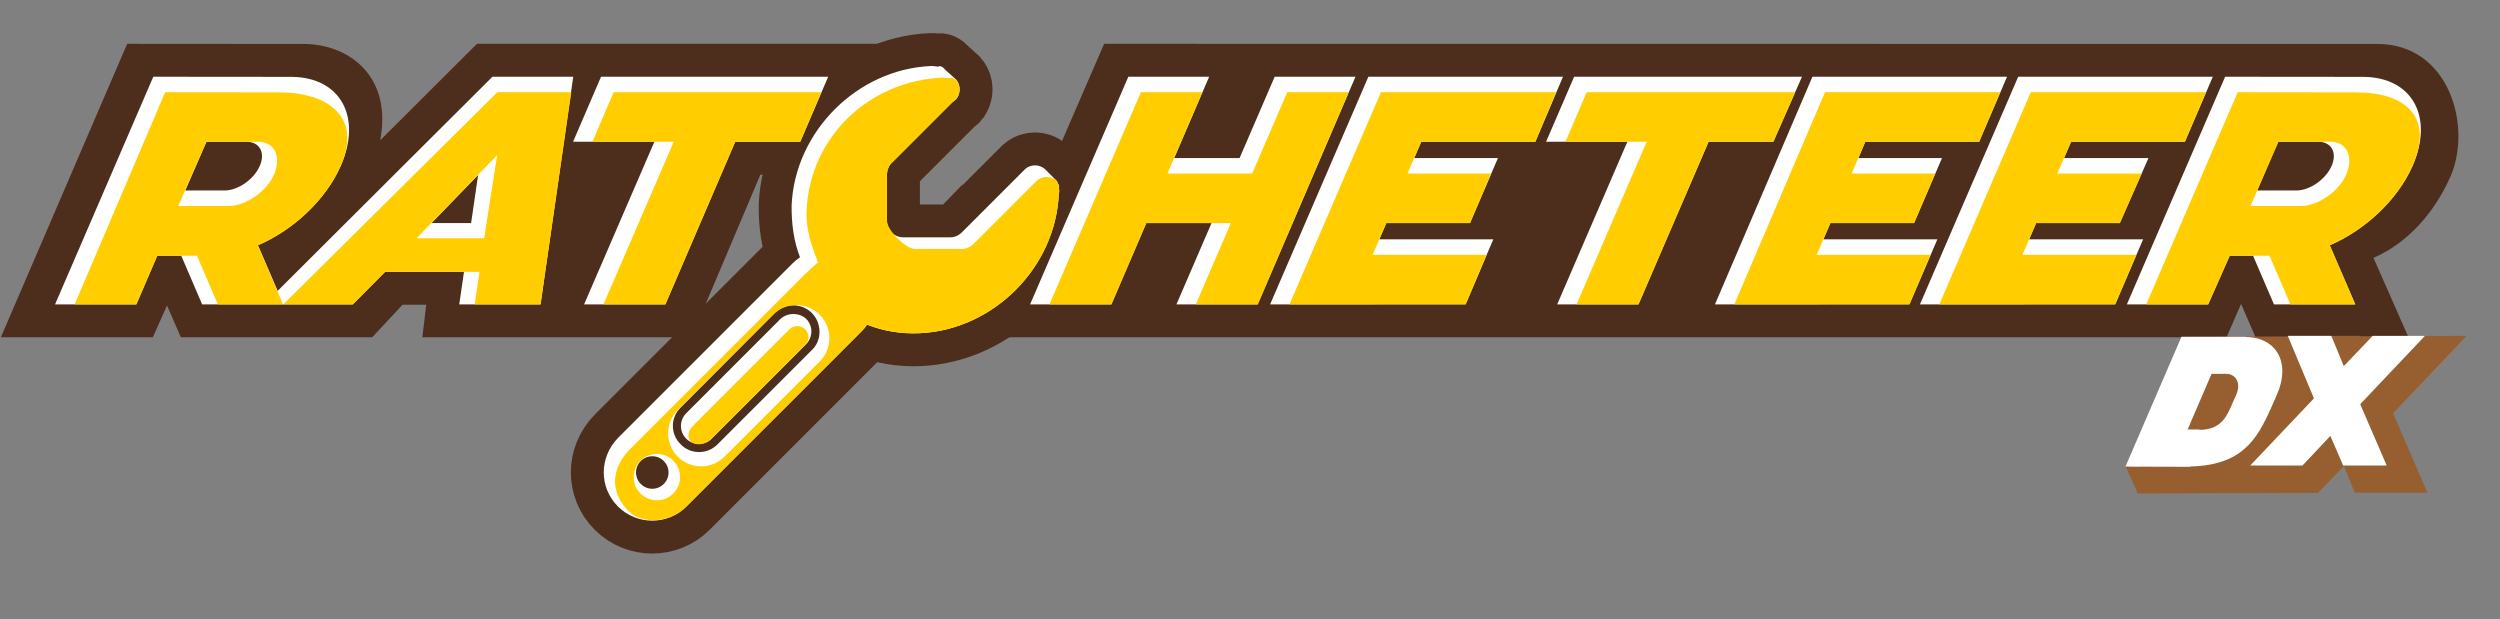 <svg 
 xmlns="http://www.w3.org/2000/svg"
 xmlns:xlink="http://www.w3.org/1999/xlink"
 width="2583px" height="640px">
<rect width="100%" height="100%" fill="#808080" stroke="none"/>
<path fill-rule="evenodd"  fill="rgb(77, 46, 28)"
 d="M1009.291,348.480 L1140.795,45.280 C1140.795,45.280 2436.520,45.410 2456.212,45.410 C2531.576,45.410 2554.65,132.386 2531.345,183.417 C2515.602,218.776 2488.366,250.872 2452.275,266.406 L2488.452,348.480 L2330.452,348.480 C2330.452,348.480 2323.436,332.321 2315.549,314.154 L2315.400,314.138 C2307.511,332.311 2300.491,348.480 2300.491,348.480 L1009.291,348.480 ZM949.978,344.289 C930.543,345.128 912.225,341.903 895.765,335.379 C893.979,338.41 891.917,340.572 889.566,342.924 L709.207,523.282 C689.671,542.819 657.996,542.819 638.459,523.282 C618.923,503.746 618.923,472.71 638.459,452.535 L818.818,272.176 C821.232,269.762 823.832,267.649 826.570,265.832 C820.204,249.525 817.69,231.411 817.898,212.210 C821.190,135.972 885.661,71.501 961.898,68.210 C964.367,68.103 966.818,68.64 969.250,68.89 C970.533,68.102 972.10,68.357 973.103,68.956 C974.196,69.555 974.808,69.904 976.943,72.39 C980.415,75.511 987.81,82.191 987.81,82.191 C992.705,87.814 992.705,96.932 987.81,102.555 L983.687,105.950 C983.685,105.951 983.684,105.952 983.682,105.954 L922.283,167.353 C918.718,170.434 916.452,174.978 916.452,180.60 L916.452,228.421 C916.452,237.699 923.974,245.221 933.252,245.221 L981.613,245.221 C986.322,245.221 990.573,243.277 993.624,240.156 L993.677,240.209 L1056.238,177.648 L1056.238,177.648 L1059.206,174.680 C1064.829,169.57 1073.947,169.57 1079.571,174.680 C1079.571,174.680 1086.158,181.254 1089.705,184.802 C1092.54,187.151 1092.362,188.158 1092.821,189.103 C1093.280,190.49 1094.89,191.836 1094.100,193.211 C1094.120,195.553 1094.80,197.912 1093.978,200.289 C1090.686,276.526 1026.215,340.997 949.978,344.289 ZM714.491,348.480 L436.35,348.480 L440.394,314.865 L415.90,314.865 L384.540,348.480 L186.852,348.480 L172.547,315.619 L157.891,348.480 L0.891,348.480 L131.395,45.280 C131.395,45.280 256.549,45.410 313.612,45.410 C358.997,45.410 405.478,77.220 392.891,144.800 C392.855,144.917 392.940,144.838 392.940,144.838 L492.795,45.280 L913.680,45.280 L854.832,180.465 L785.636,180.465 L714.491,348.480 Z"/>
<path fill-rule="evenodd"  stroke="rgb(77, 46, 28)" stroke-width="68px" stroke-linecap="butt" stroke-linejoin="miter" fill="rgb(77, 46, 28)"
 d="M1059.206,174.680 C1064.829,169.57 1073.947,169.57 1079.571,174.680 C1079.571,174.680 1086.158,181.254 1089.705,184.802 C1092.54,187.151 1092.362,188.158 1092.821,189.103 C1093.280,190.49 1094.89,191.836 1094.100,193.211 C1094.120,195.553 1094.80,197.912 1093.978,200.289 C1090.686,276.526 1026.215,340.997 949.978,344.289 C930.543,345.128 912.225,341.903 895.765,335.379 C893.979,338.41 891.917,340.572 889.566,342.924 L709.207,523.282 C689.671,542.819 657.996,542.819 638.459,523.282 C618.923,503.746 618.923,472.71 638.459,452.535 L818.818,272.176 C821.232,269.762 823.832,267.649 826.570,265.832 C820.204,249.525 817.69,231.411 817.898,212.210 C821.190,135.972 885.661,71.501 961.898,68.210 C964.367,68.103 966.818,68.64 969.250,68.89 C970.533,68.102 972.10,68.357 973.103,68.956 C974.196,69.555 974.808,69.904 976.943,72.39 C980.415,75.511 987.81,82.191 987.81,82.191 C992.705,87.814 992.705,96.932 987.81,102.555 L983.687,105.950 C983.685,105.951 983.684,105.952 983.682,105.954 L922.283,167.353 C918.718,170.434 916.452,174.978 916.452,180.60 L916.452,228.421 C916.452,237.699 923.974,245.221 933.252,245.221 L981.613,245.221 C986.322,245.221 990.573,243.277 993.624,240.156 L993.677,240.209 L1056.238,177.648 L1059.206,174.680 Z"/>
<path fill-rule="evenodd"  fill="rgb(255, 255, 255)"
 d="M2298.995,79.280 L2197.491,314.480 L2281.491,314.480 L2303.76,264.211 C2310.11,264.211 2318.306,264.211 2327.867,264.211 L2349.452,314.480 L2433.452,314.480 L2407.101,253.422 C2443.191,237.888 2476.730,207.169 2492.473,171.811 C2515.193,120.779 2492.243,79.411 2441.212,79.411 C2421.520,79.411 2298.995,79.280 2298.995,79.280 ZM2394.939,146.411 C2388.955,146.411 2371.551,146.411 2353.655,146.411 L2332.15,196.811 C2348.850,196.811 2366.119,196.811 2372.500,196.811 C2386.417,196.811 2402.723,185.529 2408.919,171.611 C2415.116,157.694 2408.857,146.411 2394.939,146.411 ZM2286.280,79.280 L2257.432,146.465 L2139.832,146.465 L2132.612,163.280 L2219.80,163.280 L2190.232,230.465 L2103.765,230.465 L2096.545,247.280 L2214.280,247.280 L2185.432,314.465 L1983.691,314.480 L2085.195,79.280 L2286.280,79.280 ZM2073.680,79.280 L2044.832,146.465 L1927.232,146.465 L1920.12,163.280 L2006.479,163.280 L1977.632,230.465 L1891.165,230.465 L1883.945,247.280 L2001.680,247.280 L1972.832,314.465 L1771.91,314.480 L1872.595,79.280 L2073.680,79.280 ZM1626.395,79.280 L1597.401,146.465 L1681.401,146.465 L1608.891,314.480 L1692.891,314.480 L1765.32,146.465 L1832.232,146.465 L1861.80,79.280 L1626.395,79.280 ZM1614.879,79.280 L1586.32,146.465 L1468.432,146.465 L1461.212,163.280 L1547.680,163.280 L1518.832,230.465 L1432.365,230.465 L1425.145,247.280 L1542.880,247.280 L1514.32,314.465 L1312.291,314.480 L1413.795,79.280 L1614.879,79.280 ZM1215.491,314.480 L1251.749,230.465 L1184.365,230.465 L1148.291,314.480 L1064.291,314.480 L1165.795,79.280 L1249.280,79.280 L1213.212,163.280 L1280.744,163.280 L1316.995,79.280 L1400.480,79.280 L1299.491,314.480 L1215.491,314.480 ZM949.978,344.289 C930.543,345.128 912.225,341.903 895.765,335.379 C893.979,338.41 891.917,340.572 889.566,342.924 L709.207,523.282 C689.671,542.819 657.996,542.819 638.459,523.282 C618.923,503.746 618.923,472.71 638.459,452.535 L818.818,272.176 C821.232,269.762 823.832,267.649 826.570,265.832 C820.204,249.525 817.69,231.411 817.898,212.210 C821.190,135.972 885.661,71.501 961.898,68.210 C964.367,68.103 966.818,68.64 969.250,68.89 C970.533,68.102 972.10,68.357 973.103,68.956 C974.196,69.555 974.808,69.904 976.943,72.39 C980.415,75.511 987.81,82.191 987.81,82.191 C992.705,87.814 992.705,96.932 987.81,102.555 L983.687,105.950 C983.685,105.951 983.684,105.952 983.682,105.954 L922.283,167.353 C918.718,170.434 916.452,174.978 916.452,180.60 L916.452,228.421 C916.452,237.699 923.974,245.221 933.252,245.221 L981.613,245.221 C986.322,245.221 990.573,243.277 993.624,240.156 L993.677,240.209 L1056.238,177.648 L1056.238,177.648 L1059.206,174.680 C1064.829,169.57 1073.947,169.57 1079.571,174.680 C1079.571,174.680 1086.158,181.254 1089.705,184.802 C1092.54,187.151 1092.362,188.158 1092.821,189.103 C1093.280,190.49 1094.89,191.836 1094.100,193.211 C1094.120,195.553 1094.80,197.912 1093.978,200.289 C1090.686,276.526 1026.215,340.997 949.978,344.289 ZM673.938,471.388 C664.660,471.388 657.138,478.909 657.138,488.188 C657.138,497.466 664.660,504.988 673.938,504.988 C683.217,504.988 690.738,497.466 690.738,488.188 C690.738,478.909 683.217,471.388 673.938,471.388 ZM838.803,323.402 C828.241,312.839 811.115,312.839 800.552,323.402 L703.39,420.916 C692.476,431.478 692.476,448.604 703.39,459.166 C713.601,469.729 730.727,469.729 741.290,459.166 L838.803,361.653 C849.366,351.90 849.366,333.965 838.803,323.402 ZM735.284,453.233 C728.26,460.493 716.257,460.495 708.996,453.238 C701.736,445.981 701.734,434.213 708.992,426.953 L806.578,329.341 C813.836,322.82 825.605,322.80 832.865,329.337 C840.125,336.594 840.128,348.362 832.870,355.621 L735.284,453.233 ZM620.995,79.280 L592.1,146.465 L676.1,146.465 L603.491,314.480 L687.491,314.480 L759.632,146.465 L826.832,146.465 L855.680,79.280 L620.995,79.280 ZM364.541,314.480 L397.90,280.865 L479.394,280.865 L474.491,314.480 L558.491,314.480 L592.279,79.280 L508.795,79.280 L286.847,300.566 L266.501,253.422 C302.591,237.888 336.130,207.169 351.872,171.811 C374.593,120.779 351.643,79.411 300.612,79.411 C243.549,79.411 158.395,79.280 158.395,79.280 L56.891,314.480 L140.891,314.480 L162.476,264.211 C169.411,264.211 177.706,264.211 187.267,264.211 L208.852,314.480 L364.541,314.480 ZM268.319,171.611 C274.516,157.694 268.257,146.411 254.339,146.411 C254.197,146.411 254.10,146.411 253.855,146.411 L253.832,146.465 L213.32,146.465 L191.415,196.811 C208.250,196.811 225.519,196.811 231.900,196.811 C245.817,196.811 262.123,185.529 268.319,171.611 ZM445.876,230.480 L486.743,230.480 L493.990,180.790 L445.876,230.480 Z"/>
<path fill-rule="evenodd"  fill="rgb(255, 205, 0)"
 d="M949.978,344.289 C930.543,345.128 912.225,341.903 895.765,335.379 C893.979,338.41 891.917,340.572 889.566,342.924 L709.207,523.282 C691.91,541.399 662.249,540.951 649.767,528.470 C630.231,508.933 630.923,484.71 650.459,464.535 L830.818,284.176 C833.232,281.762 842.487,272.994 845.225,271.177 C839.25,255.850 832.495,237.81 833.324,217.880 C836.616,141.643 897.660,83.501 973.898,80.210 C976.367,80.103 978.818,80.64 981.250,80.89 C982.533,80.102 984.10,80.357 985.103,80.956 C986.196,81.555 986.808,81.904 988.943,84.39 C992.415,87.511 987.81,82.191 987.81,82.191 C992.705,87.814 992.705,96.932 987.81,102.555 L983.687,105.950 C983.685,105.951 983.684,105.952 983.682,105.954 L922.283,167.353 C918.718,170.434 916.452,174.978 916.452,180.60 L916.452,228.421 C916.452,237.699 935.974,257.221 945.252,257.221 L993.613,257.221 C998.322,257.221 1002.573,255.277 1005.623,252.156 L1005.677,252.209 L1068.238,189.648 L1068.238,189.648 L1071.206,186.680 C1076.829,181.57 1085.947,181.57 1091.571,186.680 C1091.571,186.680 1086.158,181.254 1089.705,184.802 C1092.54,187.151 1092.362,188.158 1092.821,189.103 C1093.280,190.49 1094.89,191.836 1094.100,193.211 C1094.120,195.553 1094.80,197.912 1093.978,200.289 C1090.686,276.526 1026.215,340.997 949.978,344.289 ZM678.689,468.978 C665.456,468.978 654.729,479.705 654.729,492.938 C654.729,506.171 665.456,516.898 678.689,516.898 C691.922,516.898 702.649,506.171 702.649,492.938 C702.649,479.705 691.922,468.978 678.689,468.978 ZM846.940,325.191 C833.611,311.862 812.0,311.862 798.670,325.191 L700.292,423.569 C686.963,436.899 686.963,458.510 700.292,471.839 C713.622,485.169 735.233,485.169 748.562,471.839 L846.940,373.461 C860.270,360.132 860.270,338.521 846.940,325.191 ZM734.275,454.173 C729.954,457.994 721.713,461.276 715.1,457.176 C709.578,453.863 710.505,445.398 714.998,440.904 L815.633,340.253 C820.126,335.759 827.412,335.758 831.907,340.250 C836.401,344.743 836.403,352.28 831.910,356.522 L734.275,454.173 Z"/>
<path fill-rule="evenodd"  fill="rgb(255, 205, 0)"
 d="M2492.473,171.811 C2476.730,207.169 2443.191,237.888 2407.101,253.422 L2433.452,314.480 L2366.452,314.480 L2344.867,264.211 C2335.306,264.211 2310.11,264.211 2303.76,264.211 L2281.491,314.480 L2217.491,314.480 L2311.995,95.280 C2311.995,95.280 2414.520,95.410 2434.212,95.410 C2485.243,95.410 2515.193,120.779 2492.473,171.811 ZM2407.634,146.413 C2400.443,146.413 2375.528,146.413 2354.23,146.413 L2325.18,212.815 C2345.248,212.815 2370.1,212.815 2377.669,212.815 C2394.393,212.815 2416.988,197.951 2424.434,179.614 C2431.880,161.278 2424.359,146.413 2407.634,146.413 ZM2139.832,146.465 L2125.612,179.280 L2212.80,179.280 L2190.232,230.465 L2103.765,230.465 L2089.545,263.280 L2207.280,263.280 L2185.432,314.465 L2003.691,314.480 L2098.195,95.280 L2279.280,95.280 L2257.432,146.465 L2139.832,146.465 ZM1927.232,146.465 L1913.12,179.280 L1999.480,179.280 L1977.632,230.465 L1891.165,230.465 L1876.945,263.280 L1994.680,263.280 L1972.832,314.465 L1791.91,314.480 L1885.595,95.280 L2066.680,95.280 L2044.832,146.465 L1927.232,146.465 ZM1765.32,146.465 L1692.891,314.480 L1628.891,314.480 L1701.401,146.465 L1617.401,146.465 L1639.395,95.280 L1854.80,95.280 L1832.232,146.465 L1765.32,146.465 ZM1468.432,146.465 L1454.212,179.280 L1540.679,179.280 L1518.832,230.465 L1432.365,230.465 L1418.145,263.280 L1535.880,263.280 L1514.32,314.465 L1332.291,314.480 L1426.795,95.280 L1607.880,95.280 L1586.32,146.465 L1468.432,146.465 ZM1235.491,314.480 L1271.749,230.465 L1184.365,230.465 L1148.291,314.480 L1084.291,314.480 L1178.795,95.280 L1242.280,95.280 L1206.212,179.280 L1293.744,179.280 L1329.995,95.280 L1393.480,95.280 L1299.491,314.480 L1235.491,314.480 ZM759.632,146.465 L687.491,314.480 L623.491,314.480 L696.1,146.465 L612.1,146.465 L633.995,95.280 L848.680,95.280 L826.832,146.465 L759.632,146.465 ZM490.491,314.480 L495.394,280.865 L397.90,280.865 L364.541,314.480 L292.645,314.480 L513.811,95.280 L590.280,95.280 L558.491,314.480 L490.491,314.480 ZM430.331,246.17 L500.228,246.17 L513.661,160.280 L430.331,246.17 ZM292.422,314.480 L292.645,314.480 L292.488,314.636 L292.422,314.480 ZM203.517,264.211 C193.956,264.211 169.411,264.211 162.476,264.211 L140.891,314.480 L77.141,314.480 L170.645,95.280 C170.645,95.280 230.895,95.410 287.958,95.410 C338.989,95.410 374.593,120.779 351.872,171.811 C336.130,207.169 302.591,237.888 266.501,253.422 L292.422,314.480 L225.102,314.480 L203.517,264.211 ZM283.434,179.614 C290.880,161.278 283.359,146.413 266.634,146.413 C259.443,146.413 234.528,146.413 213.23,146.413 L184.18,212.815 C204.248,212.815 229.1,212.815 236.669,212.815 C253.393,212.815 275.988,197.951 283.434,179.614 Z"/>
<path fill-rule="evenodd"  fill="rgb(151, 94, 47)"
 d="M2548.48,346.990 L2472.558,426.934 L2507.956,508.990 L2432.956,508.990 L2421.77,481.453 L2394.876,509.199 L2208.782,509.83 L2196.306,482.137 L2253.837,347.995 L2363.344,347.621 L2363.72,346.990 L2438.72,346.990 L2438.234,347.365 L2548.48,346.990 Z"/>
<path fill-rule="evenodd"  fill="rgb(255, 255, 255)"
 d="M2505.49,346.990 L2438.579,417.615 L2465.956,480.990 L2420.956,480.990 L2407.736,450.386 L2378.932,480.990 L2324.932,480.990 L2390.748,411.60 L2363.72,346.990 L2408.72,346.990 L2421.592,378.289 L2451.49,346.990 L2505.49,346.990 ZM2346.174,422.13 C2331.736,454.441 2315.987,480.843 2262.970,481.960 L2262.952,482.3 L2260.155,482.3 C2259.920,482.4 2259.697,482.13 2259.460,482.13 L2259.465,482.3 L2196.0,482.11 L2253.837,347.995 L2319.129,347.995 L2319.133,347.986 C2319.253,347.986 2319.366,347.994 2319.485,347.995 L2320.414,347.995 L2320.404,348.18 C2352.640,348.704 2366.981,375.279 2352.420,407.986 L2346.174,422.13 ZM2302.45,386.367 L2302.85,386.276 L2301.576,386.276 C2300.519,386.95 2299.397,385.998 2298.208,385.998 L2298.84,386.276 L2284.969,386.276 L2260.304,443.721 L2272.508,443.721 L2272.383,444.1 C2291.455,444.1 2298.769,434.152 2304.178,422.1 L2310.413,407.998 C2315.214,397.214 2311.446,388.250 2302.45,386.367 Z"/>
</svg>